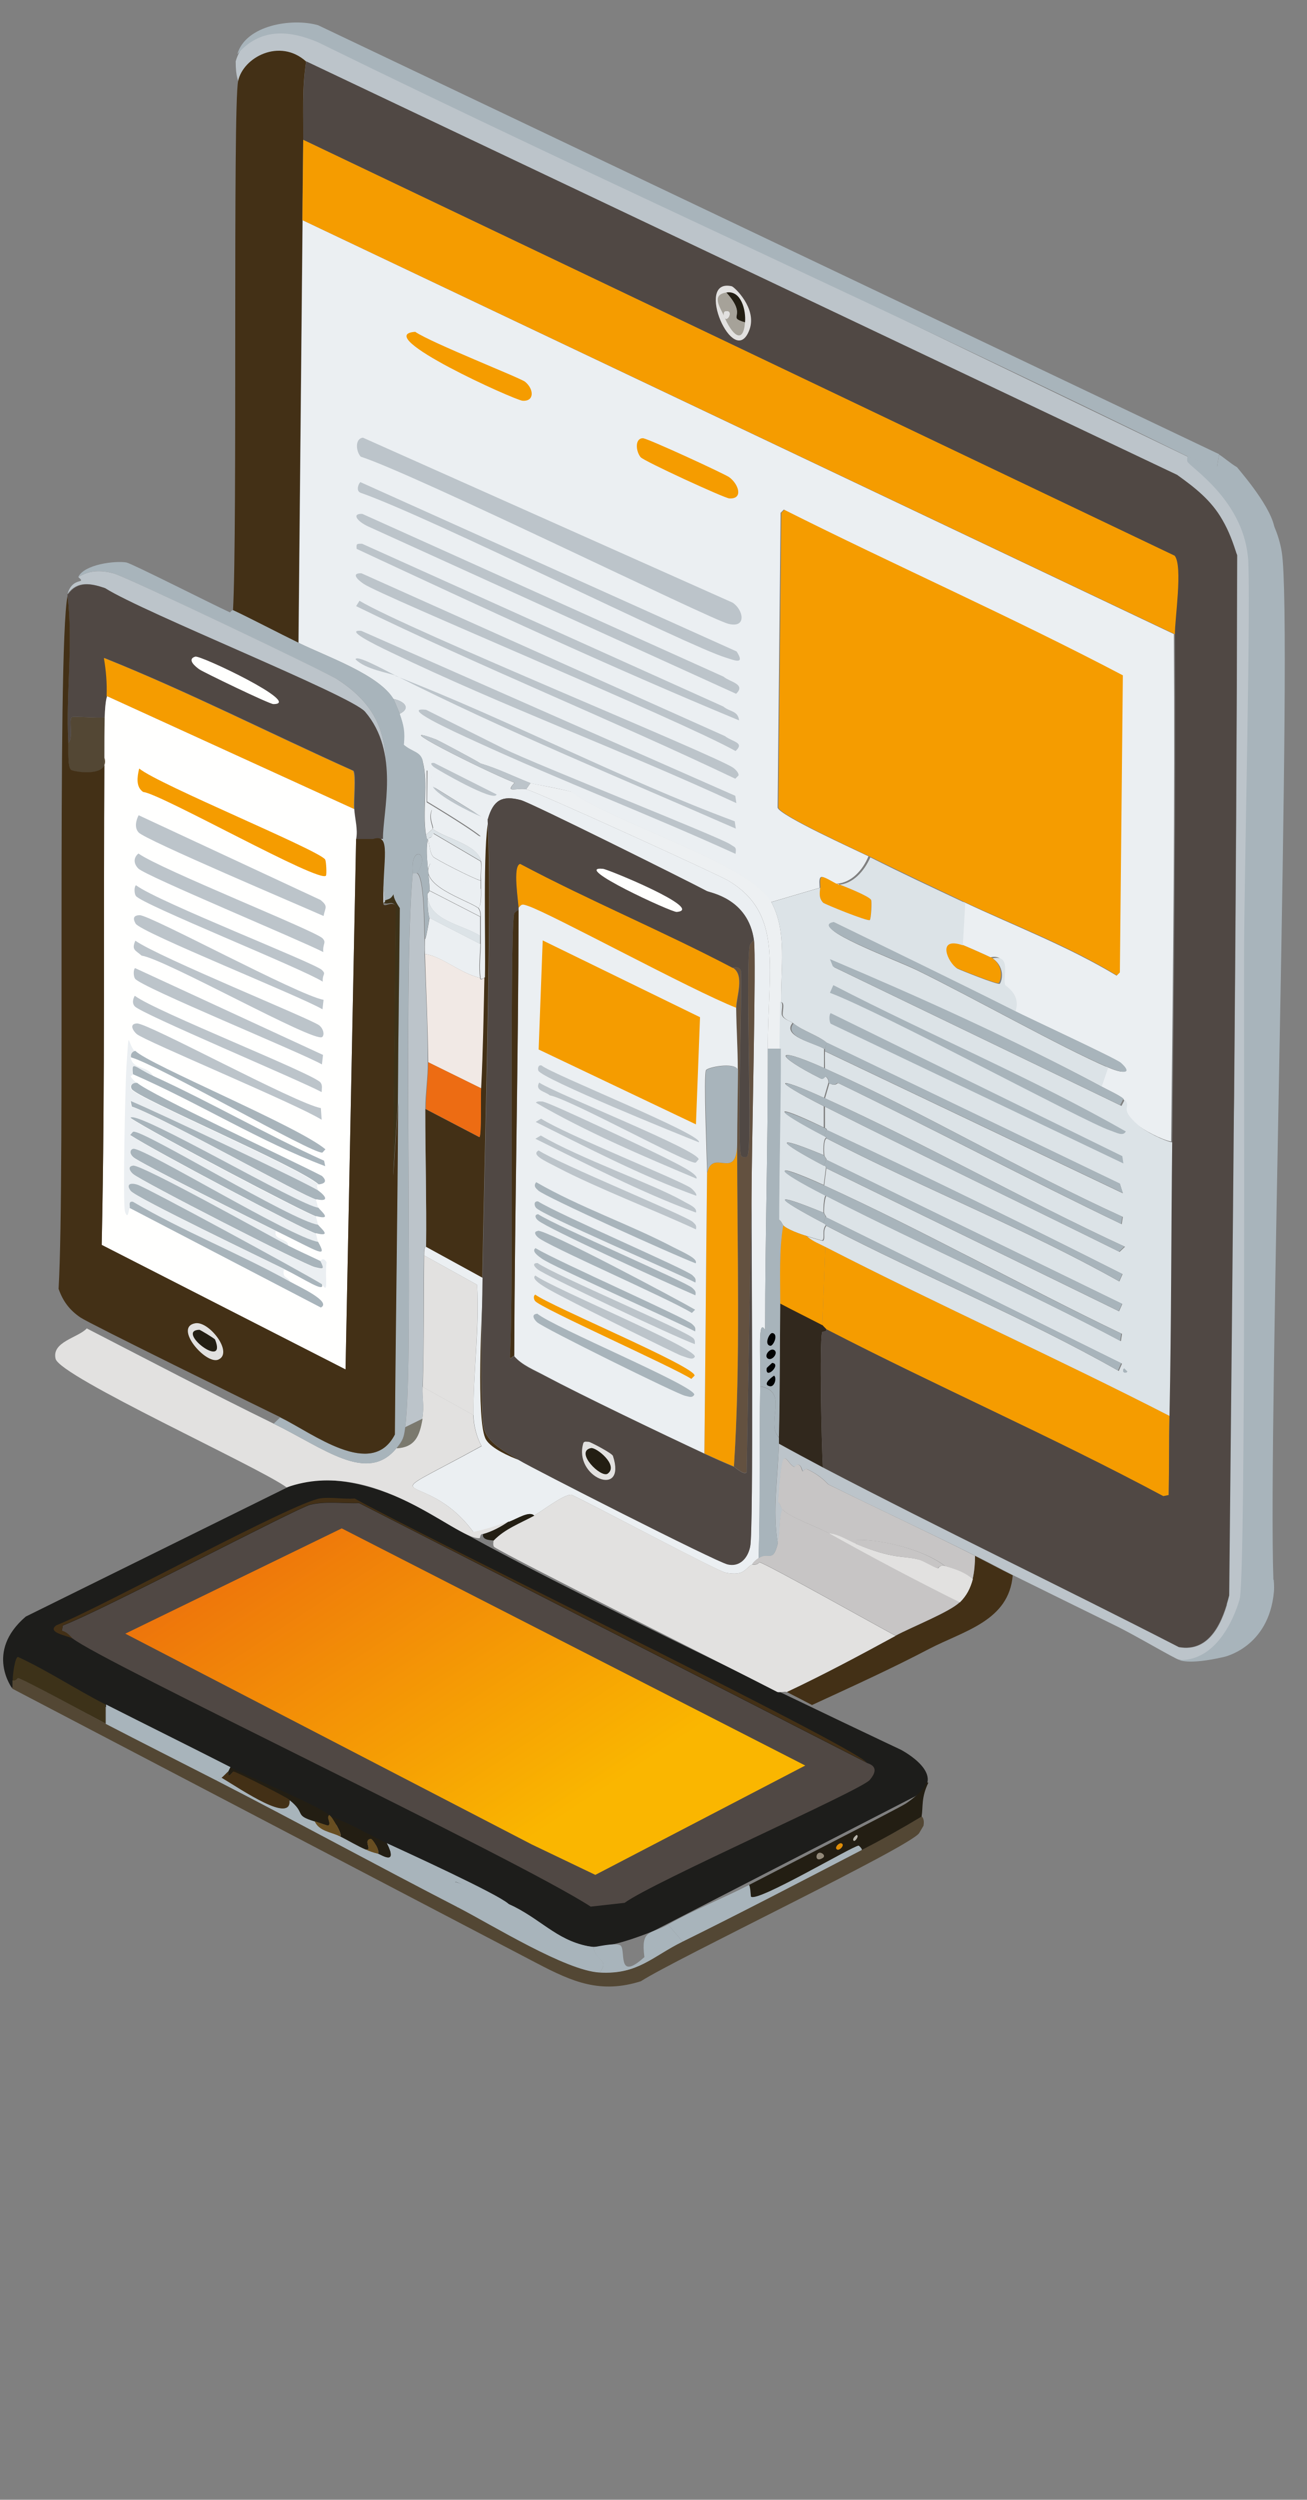 <?xml version="1.0" encoding="UTF-8"?>
<svg id="a" data-name="Ebene_1" xmlns="http://www.w3.org/2000/svg" xmlns:xlink="http://www.w3.org/1999/xlink" viewBox="0 0 48.19 92.13"><rect x="0" y="0" width="48.19" height="92.13" fill="#808080" stroke="none"/>
  <defs>
    <linearGradient id="b" data-name="Unbenannter Verlauf 202" x1="656.56" y1="763.41" x2="493.49" y2="1005.33" gradientTransform="translate(48.58 15.22) rotate(-179.44) scale(.05 -.05)" gradientUnits="userSpaceOnUse">
      <stop offset="0" stop-color="#ee750b"/>
      <stop offset="1" stop-color="#fab600"/>
    </linearGradient>
  </defs>
  <path d="M.46,62.24s-1.04-1.35.49-2.66l9.64-4.76s1.87-1.07,5.5,1.09c.03.02.07.04.1.06,3.69,2.24,17.03,8.52,17.03,8.52,0,0,1.81.94.53,1.71l-9.64,4.96s-1.42.61-2.21.59-2.14-.73-2.14-.73L.63,61.24l-.18,1Z" fill="#1d1d1b"/>
  <path d="M43.52,17.77c.34.17,2.15,2.97,2.52,3.06v-2.04l-1.26-1.48L11.16,1.1c-.97-.28-2.16.08-2.47,1.16,0,2.28,1.49-.34,2.58.14,10.62,5.21,21.64,10.15,32.25,15.37Z" fill="#bcc4ca"/>
  <path d="M35.95,57.34c0,.27-.02.6-.09.86-.09.34-.22.61-.48.86-.36.35-1.78.91-2.36,1.23-1.32.72-2.65,1.43-4.01,2.07.31.16.63.32.93.48,1.45-.67,2.91-1.33,4.32-2.07,1.29-.67,2.94-1.03,3.08-2.71-.47-.23-.93-.48-1.4-.72Z" fill="#433016"/>
  <path d="M15.59,51.12l1.87,1.04c-.02-1.58.22-3.22.13-4.81l-1.95-1.08c-.02,1.61,0,3.24-.05,4.85Z" fill="#e2e1e0"/>
  <path d="M8.59,22.5c.6.27,1.69.85,2.41,1.2.05-5.19.1-10.38.15-15.57,0-.99.02-1.98.03-2.97.01-.96-.05-1.94.11-2.89-.97-.88-2.33-.16-2.51.72-.2.96-.02,16.54-.19,19.52Z" fill="#433016"/>
  <path d="M43.78,16.81c0,.07-.02.15,0,.2.08.2,2.02,1.38,2.23,3.5.13,1.22-1.02,35.81-1.03,38.65l1.17-.11c-.26,3.96.96-2.15.65-.24-.15.94-.93,1.29-.56,1.36.41-.56.58-1.23.71-1.98-.2-5.72.73-35.24.31-37.84-.21-1.33-1.18-2.59-2.39-3.15-.37-.09-.75-.24-1.09-.4Z" fill="#a8b4bb"/>
  <path d="M45.08,19.17c.23.41.4.85.54,1.3-.02,12.78-.17,25.56-.29,38.34-.22.91-.69,2.11-1.86,1.9-4.35-2.24-8.78-4.35-13.12-6.62-.55-.29-1.09-.58-1.63-.88-.03,1.22-.25,2.46-.04,3.68.11-.43.02-.84.17-1.25-.06-.08-.07-.21-.15-.28.16-2.42.25-1.43.6-1.29,0,0,.07-.11.16-.08.11.05.11.21.15.24,0,0,.07-.12.16-.08.56.27.73.53.78.56,1.79.89,3.62,1.73,5.41,2.63.47.23.94.49,1.4.72,1.24.61,2.49,1.23,3.74,1.84.69.33,2.24,1.25,2.37,1.27,1.22.22,2.12-1.25,2.25-2.29.21-1.62.14-19.9.15-23.67,0-2.85.27-13.49.14-14.71-.52.18-.3-1.12-.93-1.34Z" fill="#bcc4ca"/>
  <path d="M43.78,16.81c.34.17.72.31,1.09.4l.08-.47L11.73.93c-.97-.28-2.68,0-2.98,1.07.82-.96,1.88-.91,2.98-.44,10.62,5.21,21.44,10.03,32.05,15.26Z" fill="#a8b4bb"/>
  <path d="M44.95,16.75l-.08.47c1.22.56,1.83,2.98,2.04,4.31.35.41-.09-1.21.09-1.82.11-.73-1.12-2.16-1.39-2.49-.26-.15-.53-.4-.67-.47Z" fill="#a8b4bb"/>
  <path d="M11.16,8.12l32.17,15.26c0-.55.3-2.51-.01-2.9L11.18,5.15c-.01.99-.02,1.98-.03,2.97Z" fill="#f59c00"/>
  <path d="M30.32,48.84s.15.15.15.16c4.1,2.11,8.35,3.97,12.42,6.15l.2-.04c.02-.98,0-1.96.03-2.93-4.19-2.15-8.5-4.07-12.69-6.23l-.11,2.89Z" fill="#f59c00"/>
  <path d="M28.71,52.97c0,.08,0,.16,0,.23.54.3,1.09.59,1.63.88-.05-.9-.13-4.52-.03-4.97.01-.06.17,0,.16-.12,0,0-.15-.15-.15-.16-.52-.27-1.04-.53-1.56-.8-.02,1.64,0,3.29-.05,4.93Z" fill="#31281d"/>
  <path d="M15.67,34.61c0,.18-.01.37,0,.55.63.09,1.29.71,2.03.88-.06-.42,0-.83.01-1.25l-1.87-.96s-.11.68-.16.78Z" fill="#ebeff2"/>
  <path d="M15.84,32.82c0,.07-.08.08-.08.16.03.96,1.25,1.08,1.94,1.51,0-.23,0-.47,0-.7l-1.87-.96Z" fill="#ebeff2"/>
  <path d="M15.84,32.82l1.87.96c0-.25-.07-.27-.08-.31-.46-.32-2.22-.83-1.78-1.62.09-.16,1.34.83,1.87.92,0-.1,0-.21,0-.31-.27-.07-1.69-.8-1.75-.88-.13-.16-.12-.42-.19-.63-.13.43.07,1.42.06,1.88Z" fill="#ebeff2"/>
  <path d="M15.83,33.83l1.87.96c0-.1,0-.21,0-.31-.69-.42-1.91-.55-1.94-1.51,0,.71.07.82.07.86Z" fill="#dce3e7"/>
  <path d="M15.71,30.78c.05.27.06.12.08.16.03-.12.14-.02.2-.23l1.75,1.03c-.12-.61-1.3-.83-1.79-1.19,0,.02-.22.18-.24.23Z" fill="#dce3e7"/>
  <path d="M32.05,31.56c1.16.57,2.34,1.13,3.5,1.68,1.89.88,3.86,1.63,5.65,2.72l.12-.12.11-10.95c-4.11-2.16-8.36-4.03-12.5-6.11l-.12.12-.11,10.87c.1.3,2.86,1.55,3.35,1.79Z" fill="#f59c00"/>
  <path d="M17.85,36.04c-.03,1.36-.05,2.71-.12,4.07-.01.25.03,1.74-.06,1.8l-1.99-1.04c0,1.69.05,3.41.03,5.09l2.1,1.15c-.05,1.08-.28,5.33.1,5.95.2.33.86.62,1.24.76-.47-.29-1.21-.63-1.32-1.23-.32-1.75.42-18.67.14-22.34-.21.95-.11,4.47-.13,5.79Z" fill="#433016"/>
  <path d="M15.95,30.55c.49.36,1.66.58,1.79,1.19.03.15-.02.47,0,.7,0,.1,0,.21,0,.31.02.71-.09.67-.09.7,0,.05.08.07.08.31,0,.23,0,.47,0,.7,0,.1,0,.21,0,.31,0,.42-.07.83-.01,1.25,0,0-.03.13.16,0,.03-1.32-.08-4.84.13-5.79,0-.02,0-.05,0-.08-.27.03-.22-.08-.23-.08-.38-.15-1.64-.79-1.79-1.11-.08-.17-.08-.4-.07-.59h-.16s-.01,1.17-.01,1.17c2.14,1.28,2.99,1.98.19.28-.14.32.04.6.03.7Z" fill="#ebeff2"/>
  <path d="M30.24,32.72c-.02.21-.05.38.11.55.06.07,1.64.7,1.72.64.05-.04.07-.67.05-.74-.05-.14-1.04-.53-1.25-.6-.11-.04-.5-.31-.58-.24-.08.06-.03.29-.04.39Z" fill="#f59c00"/>
  <path d="M36.55,35.29s-.97-.44-1.09-.48c-.98-.34-.57.64-.2.86.07.04,1.49.61,1.56.56.05-.03.26-.57-.26-.94Z" fill="#f59c00"/>
  <g>
    <path d="M11,23.69c1.04.51,2.96,1.17,3.5,2.07.4.08.66.34.23.55.15.43.19.66.15,1.14.32.28.6.25.7.59.23.83-.02,1.85.13,2.74.02-.05.23-.21.24-.23.01-.11-.17-.39-.03-.7,2.8,1.7,1.94,1-.19-.28v-1.17s.17,0,.17,0c0,.19,0,.42.07.59l1.79,1.11s-.03.11.23.08c.2-.69.52-.88,1.22-.69.37.1,6.08,2.94,6.85,3.35.12.06,1.53.27,1.74,1.82.09.66-.09,7.7-.09,9.54,0,1.73.08,12.17-.05,12.79-.09.44-.4.75-.83.66-.42-.09-7.31-3.6-7.67-3.83-.38-.14-1.04-.43-1.24-.76-.38-.61-.15-4.86-.1-5.95l-2.1-1.15s-.08-.09-.08.31l1.95,1.08c.1,1.59-.15,3.23-.13,4.81,0,.35.12.82.3,1.14-4.38,2.4-2.14.66-.3,3.17.43-.08.88-.24,1.29-.38.3-.1.76-.42.94-.23.3-.17,1.09-.79,1.38-.77.9.42,5.37,2.81,5.68,2.87.7.15.73-.18.98-.3.01,0,.03-.09.24-.23.07-2.1.02-4.23.06-6.34.02-1.17-.1-2.56.18-2.07,0-3.45.11-6.91.1-10.37-.01-2.91.61-4.97-1.47-6.2-.35-.21-7.04-3.27-7.44-3.36-.32-.07-.82.17-.43-.24-1.31-.53-4.81-2.31-2.88-1.59.09.04,1.36.71,1.63.88.63.19,1.22.48,1.83.72.09.04,1.07.19,1.52.33,1.53,1.14,6.59,2.64,7.35,4.06l1.8-.53c0-.1-.04-.33.04-.39.08-.07.48.2.58.24.55-.03.97-.5,1.18-1.01-.49-.24-3.25-1.49-3.35-1.79l.11-10.87.12-.12c4.14,2.08,8.39,3.95,12.5,6.11l-.11,10.95-.12.12c-1.79-1.08-3.76-1.83-5.65-2.72l-.09,1.56c.12.04,1.04.45,1.09.48.71-.14.36.7.46.98.02.05.6.36.38.98.55.28,3.77,1.77,3.93,1.92.42.39.17.45-.51.15l-.24.7c.24.13.76.37.86.48.28.31-.26.29.5.94.25.22.94.58,1.28.64.07-6.23.14-12.47.1-18.7L11.16,8.12c-.05,5.19-.1,10.38-.15,15.57Z" fill="#ebeff2"/>
    <g>
      <g>
        <path d="M14.51,25.76s.2.47.23.55c.43-.21.17-.47-.23-.55Z" fill="#bcc4ca"/>
        <path d="M19.56,28.86l-.16.23c.4.09,7.09,3.15,7.44,3.36,2.08,1.22,1.46,3.28,1.47,6.2h.47c0-.57.02-1.14.02-1.72-.02-1.23.23-2.59-.36-3.68-.77-1.43-5.82-2.92-7.35-4.06-.45-.13-1.43-.29-1.52-.33Z" fill="#edf0f2"/>
      </g>
      <g>
        <path d="M13.39,16.13c-.32.03-.26.52-.09.7,2.05.67,12.83,5.97,13.55,6.16.7.18.56-.52.16-.78l-13.63-6.08Z" fill="#bcc4ca"/>
        <path d="M13.29,17.77c-.05.02-.19.31,0,.39,2.58.9,12.08,5.66,13.48,6.08.32.1.71.27.39-.23l-13.87-6.24Z" fill="#bcc4ca"/>
        <path d="M13.36,18.94c-.4-.02-.21.27.23.47l13.55,6.16c.38-.36-.25-.44-.46-.63l-13.32-6Z" fill="#bcc4ca"/>
        <path d="M13.35,20.04c-.19,0-.22-.01-.2.19,4.66,2.17,9.34,4.35,14.1,6.32-.04-.36-.34-.31-.58-.51l-13.32-6Z" fill="#bcc4ca"/>
        <path d="M13.34,21.13c-.39-.02-.2.21.07.39.64.44,11.68,5.02,13.71,6.16.35-.32-.11-.33-.39-.55l-13.4-6Z" fill="#bcc4ca"/>
        <path d="M13.25,22.15l-.12.19c4.59,2.24,9.36,4.16,13.98,6.36l.12-.12c.02-.09-.12-.23-.19-.28-.61-.44-11.98-5.08-13.79-6.16Z" fill="#bcc4ca"/>
        <path d="M13.32,23.25c-.62-.05.44.48,1.09.79,4.16,2,8.55,3.62,12.74,5.56l-.04-.27-13.79-6.08Z" fill="#bcc4ca"/>
        <path d="M15.3,12.23c-1.64.12,3.7,2.53,3.97,2.54.44.03.42-.43.09-.7-.17-.14-3.45-1.43-4.05-1.84Z" fill="#f59c00"/>
        <path d="M23.71,16.15c-.31,0-.27.48-.09.7.11.14,3.09,1.51,3.27,1.52.53.03.34-.53,0-.78-.14-.11-3.02-1.44-3.19-1.44Z" fill="#f59c00"/>
        <path d="M15.71,26.16c-.96-.11.86.73,1.87,1.19,3.14,1.44,6.4,2.69,9.54,4.12.04-.27-.02-.23-.19-.35-.37-.26-7.16-2.94-8.34-3.52l-2.88-1.44Z" fill="#bcc4ca"/>
        <path d="M14.59,24.9c4.09,2.06,8.34,3.8,12.54,5.64l-.04-.27c-4.25-1.58-8.28-3.72-12.51-5.36Z" fill="#bcc4ca"/>
        <path d="M19.4,29.09l.16-.23c-.61-.24-1.2-.54-1.83-.72-.27-.17-1.54-.84-1.63-.88-1.93-.72,1.57,1.07,2.88,1.59-.39.41.11.17.43.24Z" fill="#bcc4ca"/>
        <path d="M16.01,28.12c-.16-.02-.13.06,0,.16.11.08,2.22,1.31,2.3,1l-2.3-1.16Z" fill="#bcc4ca"/>
        <path d="M17.75,30.1l-1.79-1.11c.15.33,1.4.96,1.79,1.11Z" fill="#bcc4ca"/>
        <path d="M14.59,24.9c-.55-.28-1.45-.77-1.48-.6.36.37,1.23.5,1.48.6Z" fill="#bcc4ca"/>
      </g>
    </g>
  </g>
  <path d="M28.78,38.65c0,2.1-.06,4.2-.06,6.3.08.05.11.13.15.2.12.15.65.34.86.4.09.02.56.18.59.16.1-.08-.03-.35.12-.55,0,0,.03-.02-.08-.08-1.82-.96-1.96-1.19,0-.39-.01-.03,0-.55.08-.63-1.98-1.01-2.01-1.27-.07-.39l.08-.63c0-.09-.06-.07-.08-.08-1.69-.89-1.93-1.19,0-.39-.02-.07-.03-.59.08-.63,0,0,.03-.02-.08-.08-1.96-1.03-1.9-1.23,0-.31v-.78c-1.93-.98-1.86-1.16.01-.31l.16-.55s.03-.16-.12-.24c0,0-.08.12-.16.08-1.66-.83-1.83-1.26.12-.39,0-.21,0-.42,0-.63,0-.03,0-.05,0-.08-.38-.22-1.56-.46-1.16-.95-.11-.09-.32-.12-.39-.28-.05-.11.09-.48-.07-.51,0,.57-.02,1.15-.02,1.72Z" fill="#dce3e7"/>
  <path d="M28.76,48.04c.51.27,1.04.53,1.56.8l.11-2.89c-.23-.12-.5-.22-.7-.4-.21-.06-.74-.25-.86-.4-.15.95-.1,1.94-.11,2.89Z" fill="#f59c00"/>
  <path d="M30.42,38.67c.01-.12.03-.14.08-.23-.36-.29-.9-.44-1.24-.72-.39.49.78.73,1.16.95Z" fill="#a8b4bb"/>
  <path d="M30.39,41.88l.08-.23s.03-.03-.08-.08c-1.91-.91-1.97-.72,0,.31Z" fill="#a8b4bb"/>
  <path d="M30.36,45.08l.08-.23c0-.06-.05-.09-.08-.16-1.97-.79-1.82-.57,0,.39Z" fill="#a8b4bb"/>
  <path d="M30.38,42.97l.08-.23c0-.06-.05-.08-.08-.16-1.93-.8-1.69-.5,0,.39Z" fill="#a8b4bb"/>
  <g>
    <path d="M30.87,32.57c.2.07,1.19.46,1.25.6.03.07,0,.7-.05.74-.07.06-1.65-.58-1.72-.64-.16-.17-.13-.34-.11-.55l-1.8.53c.59,1.09.34,2.45.36,3.68.17.03.02.4.07.51.07.15.28.19.39.28.35.28.89.43,1.24.72l10.79,5.19.11.35-10.98-5.23c-.01.21,0,.42,0,.63,3.72,1.66,7.26,3.78,10.98,5.47l-.04.27c-3.5-1.68-6.94-3.5-10.43-5.19-.09-.04-.07.13-.35,0l-.16.55c3.73,1.69,7.33,3.75,11.06,5.47l-.2.19c-3.62-1.79-7.26-3.54-10.86-5.35v.78c.1.05.06.08.07.08,3.66,1.71,7.29,3.49,10.9,5.31l-.12.27c-3.49-1.96-7.24-3.43-10.79-5.27-.12.03-.1.56-.08.63.02.07.07.09.08.16l10.9,5.31-.12.27-10.79-5.27-.08.63c3.71,1.69,7.3,3.71,10.98,5.47l-.04.27c-3.56-1.89-7.27-3.51-10.86-5.35-.07.08-.1.6-.08.63.02.06.07.1.08.16l10.9,5.39-.12.27c-3.49-1.98-7.23-3.5-10.78-5.35-.15.19-.02.47-.12.55-.02.02-.5-.14-.59-.16.2.18.47.28.7.4,4.19,2.15,8.5,4.08,12.69,6.23.06-3.36.06-6.73.1-10.09-.35-.06-1.04-.42-1.28-.64-.76-.66-.22-.64-.5-.94l-.12.23-10.59-5.11-.11-.27c3.28,1.4,6.77,2.96,9.97,4.67l.24-.7c-1.78-.77-5.02-2.6-7.05-3.59-.8-.39-4.01-1.57-3.03-1.75,2.22,1.09,4.45,2.16,6.66,3.27.22-.63-.36-.93-.38-.98-.1-.29.25-1.13-.46-.98.52.37.31.91.26.94-.07.05-1.49-.52-1.56-.56-.36-.22-.78-1.2.2-.86l.09-1.56c-1.17-.55-2.35-1.1-3.5-1.68-.22.5-.64.98-1.18,1.01Z" fill="#dce3e7"/>
    <g>
      <path d="M40.82,39.32c.68.29.93.23.51-.15-.16-.15-3.38-1.64-3.93-1.92-2.21-1.11-4.44-2.19-6.66-3.27-.98.18,2.23,1.36,3.03,1.75,2.03.99,5.27,2.82,7.05,3.59Z" fill="#a8b4bb"/>
      <path d="M41.43,40.5c-.1-.11-.62-.35-.86-.48-3.2-1.71-6.68-3.28-9.97-4.67l.11.27,10.59,5.11.12-.23Z" fill="#a8b4bb"/>
      <path d="M30.4,40.78c3.61,1.81,7.24,3.56,10.86,5.35l.2-.19c-3.72-1.72-7.33-3.77-11.06-5.47-1.87-.85-1.94-.66,0,.31Z" fill="#a8b4bb"/>
      <path d="M30.56,39.92c.28.14.26-.04.35,0,3.5,1.69,6.94,3.5,10.43,5.19l.04-.27c-3.71-1.69-7.26-3.8-10.98-5.47-1.95-.87-1.78-.44-.12.39.08.04.15-.08.16-.08.15.07.1.23.12.24Z" fill="#a8b4bb"/>
      <path d="M30.44,44.07c3.59,1.84,7.3,3.45,10.86,5.35l.04-.27c-3.68-1.75-7.27-3.78-10.98-5.47-1.94-.88-1.91-.62.07.39Z" fill="#a8b4bb"/>
      <path d="M30.44,44.85l-.08.23c.11.06.07.08.08.08,3.55,1.85,7.29,3.37,10.78,5.35l.12-.27-10.9-5.39Z" fill="#a8b4bb"/>
      <path d="M30.47,41.64l-.08.23c.11.06.07.08.08.08,3.55,1.84,7.3,3.31,10.79,5.27l.12-.27c-3.61-1.82-7.24-3.6-10.9-5.31Z" fill="#a8b4bb"/>
      <path d="M30.46,42.74l-.08.23s.09-.02.08.08l10.79,5.27.12-.27-10.9-5.31Z" fill="#a8b4bb"/>
      <path d="M30.63,37.34c-.07.05-.06.32,0,.39l10.79,5.15-.04-.27-10.75-5.27Z" fill="#a8b4bb"/>
      <path d="M30.72,36.32l-.12.27c2,.76,9.4,4.76,10.32,5.07.26.09.49.23.59.04-3.46-1.97-7.22-3.55-10.78-5.39Z" fill="#a8b4bb"/>
      <path d="M30.5,38.43c-.05.1-.07.12-.08.23,0,.03,0,.05,0,.08l10.98,5.23-.11-.35-10.79-5.19Z" fill="#a8b4bb"/>
      <polygon points="41.45 50.43 41.41 50.47 41.41 50.55 41.45 50.59 41.53 50.59 41.57 50.55 41.53 50.51 41.49 50.47 41.45 50.43" fill="#a8b4bb"/>
    </g>
  </g>
  <path d="M15.67,35.16c.04,1.32.11,2.67.12,3.99l1.95.96c.07-1.36.09-2.7.12-4.07-.19.13-.15,0-.16,0-.74-.17-1.39-.79-2.03-.88Z" fill="#f1e9e5"/>
  <path d="M15.69,40.87l1.99,1.04c.08-.06.04-1.54.06-1.8l-1.95-.96c0,.54-.09,1.15-.09,1.72Z" fill="#ed6c13"/>
  <path d="M15.78,30.94c.07.2.06.47.19.63.06.08,1.48.81,1.75.88-.01-.24.04-.55,0-.7l-1.75-1.03c-.05.21-.16.12-.2.23Z" fill="#ebeff2"/>
  <path d="M17.64,33.46s.11,0,.09-.7c-.53-.09-1.78-1.08-1.87-.92-.44.79,1.32,1.3,1.78,1.62Z" fill="#ebeff2"/>
  <g>
    <path d="M11.29,2.26c-.15.95-.1,1.94-.11,2.89l32.13,15.33c.31.38,0,2.35.01,2.9.03,6.23-.03,12.47-.1,18.7-.04,3.36-.03,6.73-.1,10.09-.02.98-.01,1.96-.03,2.93l-.2.04c-4.07-2.18-8.32-4.03-12.42-6.15.01.11-.14.05-.16.12-.1.45-.02,4.07.03,4.97,4.34,2.27,8.76,4.38,13.12,6.62,1.17.21,1.63-.99,1.86-1.9.13-12.78.27-25.56.29-38.34-.14-.45-.3-.89-.54-1.3-.41-.72-1-1.18-1.67-1.66L11.29,2.26Z" fill="#504844"/>
    <g>
      <path d="M26.98,10.55c-1.41-.32.08,3.13.65,1.61.3-.79-.56-1.59-.65-1.61Z" fill="#e2e1e0"/>
      <path d="M26.69,11.64s-.01-.14.04-.16c.37-.1.05.51-.04.16.28.68.71,1.1.78.24-.72-.21.13-.18-.69-1.1-.58.09-.21.57-.09.86Z" fill="#a6a299"/>
      <path d="M26.78,10.78c.83.92-.03.89.69,1.1.04-.44-.14-1.19-.69-1.1Z" fill="#231e13"/>
      <path d="M26.69,11.64c.09.36.41-.25.04-.16-.05.01-.05.11-.04.16Z" fill="#e2e1e0"/>
    </g>
  </g>
  <g>
    <path d="M19.69,55.86c-.52.29-1.07.49-1.5.92.02.02-.04.18.04.24.48.33,8.82,4.51,10.43,5.34.06.03.29-.03.35,0,1.36-.64,2.69-1.35,4.01-2.07-.68-.36-4.74-2.64-5.02-2.71-.01,0-.06.12-.27.08-.25.12-.28.45-.98.3-.31-.07-4.78-2.45-5.68-2.87-.29-.02-1.08.6-1.38.77Z" fill="#e2e1e0"/>
    <path d="M17.8,56.54c.31-.08.68-.27.94-.46-.41.14-.86.3-1.29.38-1.84-2.5-4.07-.77.3-3.17-.18-.32-.3-.79-.3-1.14l-1.87-1.04c-.02.45.07.68-.01,1.17-.11.66-.29,1.04-.95,1.09-1.08,1.33-2.68,0-4.53-.9-2.31-1.13-4.6-2.33-6.89-3.51-.33.35-1.3.49-1.15,1.12.16.66,7.5,3.99,8.52,4.74,3.24-1.15,6.23,1.91,7.1,1.87.06,0,0-.12.12-.16Z" fill="#e2e1e0"/>
    <path d="M18.75,56.08c-.27.19-.63.38-.94.46-.05.25.36.22.39.24.42-.44.98-.64,1.5-.92-.18-.19-.64.12-.94.23Z" fill="#231e13"/>
    <path d="M28.68,56.88c-.19.75-.32.28-.71.54-.21.14-.22.23-.24.23.22.04.26-.08.27-.08.28.07,4.34,2.35,5.02,2.71.58-.31,2-.87,2.36-1.23-1.63-.81-3.24-1.66-4.83-2.55-.36-.2-1.5-.61-1.71-.88-.14.41-.06.82-.17,1.25Z" fill="#c7c5c5"/>
    <path d="M28.85,55.63c.21.27,1.35.67,1.71.88.33.03.7.27,1.01.4,0-.06-.01-.16.04-.16.95,0,2.47.37,3.24.97.38.11.71.22,1.01.48.06-.26.09-.59.09-.86-1.79-.9-3.62-1.75-5.41-2.63-.04-.02-.21-.28-.78-.56-.08-.04-.15.08-.16.08-.05-.02-.04-.19-.15-.24-.09-.04-.15.08-.16.08-.35-.15-.44-1.13-.6,1.29.09.07.09.19.15.28Z" fill="#c7c5c5"/>
    <path d="M30.56,56.51c1.59.89,3.2,1.74,4.83,2.55.25-.25.39-.52.48-.86-.3-.26-.63-.37-1.01-.48-.2-.06-.26.08-.27.08-.14-.03-.51-.27-.7-.32-.63-.16-.93,0-2.3-.57-.31-.13-.68-.37-1.01-.4Z" fill="#e2e1e0"/>
    <g>
      <path d="M.46,61.93c0,.1,0,.21,0,.31l19.34,10.12c1.32.69,2.34,1.13,3.83.66,1.29-.83,9.94-4.96,10.26-5.46l.16-.27c.05-.3-.08-.34-.07-.35-.71.44-1.46.85-2.2,1.23-2.19,1.14-4.39,2.29-6.61,3.38-1.12.55-1.65,1.23-3.06,1.14-1.25-.07-3.92-1.73-5.22-2.4-2.99-1.54-5.96-3.16-8.95-4.7-1.35-.69-2.7-1.38-4.05-2.07-.43-.22-3.05-1.66-3.23-1.67-.01,0-.07.11-.2.08Z" fill="#534734"/>
      <path d="M16.89,70.3c1.29.67,3.97,2.33,5.22,2.4.39-.49-.17-.44-.23-.94-1.25-.17-1.82-.93-2.92-1.49-.26-.13-2.08-.93-2.19-.91-.03,0-.36.4-.36.43,0,.07.5.25.46.51Z" fill="#a8b4bb"/>
      <path d="M7.94,65.6c3,1.54,5.96,3.16,8.95,4.7.04-.27-.46-.44-.46-.51,0-.03.33-.42.36-.43.11-.02,1.65.83,1.91.96,0-.1.12-.09.04-.16-.4-.36-3.74-1.89-4.48-2.23.44.87-.23.41-.32.39-.2-.05-.28-.09-.47-.16-.26-.11-.66-.34-.93-.48-.33-.16-.76-.18-.93-.56-.8-.24-.29-.28-.93-.79.11.91-1.73-.35-2.5-.81-.06.05-.15.09-.24.08Z" fill="#a8b4bb"/>
      <path d="M3.89,63.53c1.35.7,2.7,1.38,4.05,2.07.08.02.18-.03.24-.08.03-.02.17-.17.24-.23,0,0,.07-.12.08-.16-1.53-.78-3.07-1.54-4.59-2.31v.7Z" fill="#a8b4bb"/>
      <path d="M27.62,69.47c-.99.51-2.02.91-2.99,1.46l.54.63c2.21-1.09,4.41-2.24,6.61-3.38,0-.05-.1-.16-.12-.16-.22,0-3.75,2.11-3.97,1.88-.02-.02-.02-.33-.07-.43Z" fill="#a8b4bb"/>
      <path d="M.46,61.93c.13.04.19-.08.2-.08.18.02,2.8,1.45,3.23,1.67v-.7c-1.08-.55-2.12-1.24-3.22-1.75-.12-.03-.21.71-.2.86Z" fill="#3d3219"/>
      <path d="M21.88,71.76c.05.51.62.45.23.94,1.41.08,1.94-.59,3.06-1.14l-.54-.63c-.65.37-1.01.16-.87,1.2-1.06.96-.65-.33-.9-.44-.22-.1-.93.08-.98.07Z" fill="#a8b4bb"/>
      <path d="M8.49,65.14s-.07.15-.08.16c-.02.32.16,0,.2,0,.11.01,1.91.92,2.06,1.04.64.51.14.55.93.79.08.02.48.17.51.16.13-.08-.09-.28.04-.39-.42-.36-2.95-1.4-3.66-1.76Z" fill="#231e13"/>
      <path d="M12.23,66.97s.44.68.31.71c.28.14.67.37.93.48.3.07-.11-.35.2-.39.07,0,.34.42.27.55.09.02.76.48.32-.39-.68-.31-1.32-.72-2.02-.96Z" fill="#231e13"/>
      <path d="M11.6,67.12c.17.38.6.39.93.56.14-.03-.28-.68-.31-.71-.03-.03-.04-.05-.08-.08-.13.11.09.31-.04.39-.02.01-.43-.14-.51-.16Z" fill="#684e21"/>
      <g>
        <path d="M2.67,60.38c.97.81,16.4,8.13,19.11,9.89l1.25-.14c1.05-.77,8.71-4.14,9.04-4.53.44-.52-.08-.6-.11-.63l-18.72-9.57c-.59.02-1.21-.08-1.8.06-.49.12-7.71,3.92-9.12,4.45l-.04.2c.22.06.3.21.39.28Z" fill="#504844"/>
        <path d="M2.67,60.38c-.08-.07-.17-.22-.39-.28l.04-.2c1.41-.53,8.63-4.33,9.12-4.45.59-.14,1.21-.04,1.8-.06l18.72,9.57c-.75-.75-16.56-8.42-18.88-9.73-.39.03-.88-.06-1.25-.01-.96.11-8.16,4.06-9.75,4.68-.36.26.34.37.58.48Z" fill="#433016"/>
        <polygon points="12.6 56.33 4.62 60.21 19.61 67.98 21.95 69.1 29.69 65.07 12.6 56.33" fill="url(#b)"/>
      </g>
      <g>
        <path d="M27.62,69.47c.06.1.06.42.07.43.22.23,3.75-1.87,3.97-1.88.01,0,.13.11.12.16.74-.38,1.49-.8,2.2-1.23.06-.37-.02-.69.25-1.25h-.08c-.03.24-.55.64-.75.77-.27.18-4.92,2.55-5.78,3Z" fill="#231e13"/>
        <path d="M31.03,67.94c-.08-.04-.23.11-.2.19.07.15.35-.13.2-.19Z" fill="#df8d07"/>
        <path d="M30.33,68.32c-.26-.18-.34.37,0,.16.07-.04.07-.11,0-.16Z" fill="#928979"/>
        <path d="M31.58,67.63s-.15.11-.12.19c.04.12.25-.18.12-.19Z" fill="#b8b5ac"/>
      </g>
      <path d="M8.41,65.29c-.06.06-.21.21-.24.23.77.46,2.6,1.72,2.5.81-.15-.12-1.95-1.03-2.06-1.04-.04,0-.21.32-.2,0Z" fill="#433016"/>
      <path d="M13.47,68.16c.18.08.27.11.47.16.07-.13-.2-.56-.27-.55-.31.04.1.46-.2.39Z" fill="#684e21"/>
    </g>
    <g>
      <path d="M14.51,32.96c0,.16.14.37.23.51-.01,2.39-.06,4.77-.07,7.16-.02,4.08-.09,8.16-.12,12.24-.85,1.66-3.03-.05-4.22-.63l-.24.23c1.85.9,3.45,2.24,4.53.9.24-.3.27-.39.32-.78.34-2.46-.12-16.28.28-20.42-.11-1.09.69-.75.16,0,.28.13.27,1.98.29,2.43.06-.11.16-.74.16-.78,0-.04-.08-.15-.07-.86,0-.07.08-.08.08-.16,0-.46-.19-1.45-.06-1.88-.01-.04-.03.11-.08-.16-.15-.89.1-1.91-.13-2.74-1.44-.04-.87,1.94-.89,3,0,.1-.19.22-.18,1.92Z" fill="#a8b4bb"/>
      <path d="M2.89,21.27c.41-.26.83-.26,1.29-.14.44.11,7.87,3.67,8.26,3.91,2.94,1.9,1.26,4.28,1.76,8.15.14-.07.2-.03.32-.23-.02-1.69.17-1.82.18-1.92.02-1.06-.55-3.05.89-3-.09-.35-.38-.32-.7-.59.05-.48,0-.7-.15-1.14-.03-.08-.21-.52-.23-.55-.54-.9-2.46-1.56-3.5-2.07-.72-.35-1.81-.92-2.41-1.2-.05-.02-.11.08-.12.08-.58-.26-3.61-1.8-3.82-1.84-.42-.07-1.55.07-1.77.53Z" fill="#a8b4bb"/>
      <path d="M2.89,21.27c.32.28-.21-.04-.4.62.36-.5.87-.39,1.37-.22,1.42.91,9.03,3.96,9.58,4.55.58.62.29,3.67.31,4.7,0,.72-.27,2.08.37,2.35.1,0,.07-.07.08-.08-.5-3.87,1.18-6.25-1.76-8.15-.38-.25-7.81-3.8-8.26-3.91-.46-.12-.88-.12-1.29.14Z" fill="#bcc4ca"/>
      <path d="M2.52,27.37c0,.18-.04.94.11,1.02.15.08,1.43.27,1.22-.46,0-.49,0-.99.01-1.49-.25.03-1.15-.05-1.21-.01-.13.09.07.79-.13.94Z" fill="#534734"/>
      <g>
        <path d="M2.49,21.89s0,.05,0,.08c.21,1.78-.07,3.62.03,5.4.2-.15,0-.85.13-.94.06-.04.97.04,1.21.01.02-.64.08-.74.09-.78.02-.48-.02-.94-.1-1.41,3.12,1.25,6.12,2.78,9.19,4.16.1.17,0,1.1.03,1.41.02.35.13.73.07,1.1h.98c-.01-1.01.63-3.19-.66-4.69-.53-.61-8.16-3.65-9.58-4.55-.5-.17-1.01-.28-1.37.22Z" fill="#504844"/>
        <path d="M7.2,24.2c-.33.1.02.38.15.47.12.09,2.58,1.28,2.73,1.28,1.11,0-2.69-1.81-2.88-1.75Z" fill="#fffffe"/>
      </g>
      <path d="M15.22,32.18c-.39,4.14.06,17.96-.28,20.42l.63-.31c.08-.49,0-.73.01-1.17.06-1.61.02-3.24.05-4.85,0-.4.08-.3.08-.31.02-1.68-.03-3.4-.03-5.09,0-.57.1-1.18.09-1.72,0-1.32-.07-2.67-.12-3.99,0-.18.01-.37,0-.55-.02-.45,0-2.3-.29-2.43-.02-.01-.1,0-.16,0Z" fill="#bcc4ca"/>
      <path d="M14.95,52.6c-.05.39-.08.48-.32.78.66-.04.84-.43.95-1.09l-.63.31Z" fill="#7b796e"/>
      <path d="M15.22,32.18c.06,0,.13,0,.16,0,.53-.76-.27-1.09-.16,0Z" fill="#a8b4bb"/>
      <g>
        <path d="M3.94,25.66l9.11,4.16c-.02-.3.07-1.24-.03-1.41-3.07-1.37-6.07-2.91-9.19-4.16.08.47.12.93.1,1.41Z" fill="#f59c00"/>
        <g>
          <path d="M3.86,26.44c-.01.49-.01.99-.01,1.49-.04,5.98.03,11.97-.1,17.96l8.99,4.59.39-19.56c.07-.37-.05-.74-.07-1.1l-9.11-4.16s-.07.14-.09.78Z" fill="#fffffe"/>
          <g>
            <path d="M4.78,44.52c.03-.06-.07-.26.12-.23,1.87,1.1,3.91,1.9,5.8,2.95-.11-.22-.3-.11-.23-.47-.7-.34-5.46-2.62-5.64-2.87-.16-.22-.06-.32.24-.23.37.11,6.01,3.18,6.81,3.67.25.4.09-.27.16-.82-.13-.22-.22-.04-.23-.04.17.35.1.3-.2.23-.37-.08-6.41-3.18-6.7-3.43-.11-.1-.23-.28,0-.31.32-.04,5.02,2.59,5.72,2.95,0-.3-.56-.19-.46-.55-.66-.32-5.04-2.51-5.25-2.71-.17-.16-.1-.3,0-.31.38-.05,5.85,3.28,6.81,3.43-.01-.02-.06-.22-.08-.31-.38-.1-6.02-3.07-6.85-3.63.05-.03.09-.11.12-.12.37-.07,5.85,3.29,6.81,3.43,0-.01-.06-.24-.08-.31-.38-.1-6-3.06-6.85-3.63.18-.34,6.27,3.27,6.93,3.31,0-.01-.06-.24-.08-.31-.46-.1-5.58-2.99-6.81-3.43l-.04-.2c.87.35,6.62,3.08,6.93,3.31-.06-.28-.07-.15,0-.23-.75-.66-6.68-3.18-6.89-3.51-.1-.15.06-.25.2-.23-.37-.34-.15-.25-.15-.31-.05-.51.06-.25.78.09-.21-.45-.76-.26-.85-.71-.02-.11.05-.21.16-.23-.3-.31-.21-1.01-.32.58-.04.62-.14,5.07-.05,5.32.11.33.14-.09.16-.12Z" fill="#ebeff2"/>
            <path d="M5.13,28.33c-.07.3-.13.67.15.86.61.04,6.55,3.4,6.74,3.08.03-.05.01-.51-.03-.59-.19-.33-6.11-2.75-6.85-3.35Z" fill="#f59c00"/>
            <path d="M5.11,30.05s-.22.39,0,.63c.25.28,5.97,2.7,6.82,3.08.06-.32.18-.35-.11-.59l-6.7-3.12Z" fill="#bcc4ca"/>
            <path d="M5.1,31.46c-.19.16-.17.38,0,.55.26.27,5.97,2.64,6.82,3.08-.03-.32.13-.34-.03-.51-.26-.27-5.97-2.54-6.78-3.12Z" fill="#bcc4ca"/>
            <path d="M4.99,34.67c-.15.35.01.35.23.55.86.12,6.38,3.23,6.66,3,.09-.08.05-.3-.11-.43-.29-.23-5.88-2.49-6.78-3.12Z" fill="#bcc4ca"/>
            <path d="M4.98,35.68c-.07.06-.06.31,0,.39.21.31,6.09,2.71,6.89,3.16l.04-.35-6.93-3.2Z" fill="#bcc4ca"/>
            <path d="M4.97,36.7s-.15.23,0,.39c.25.28,6.05,2.71,6.89,3.16,0-.12.04-.24-.04-.35-.21-.31-6.09-2.62-6.85-3.2Z" fill="#bcc4ca"/>
            <path d="M5.01,32.63c-.07.06-.06.31,0,.39.21.31,6.1,2.66,6.89,3.16-.02-.3.14-.26-.03-.43-.27-.26-6.04-2.51-6.85-3.12Z" fill="#bcc4ca"/>
            <path d="M5.16,33.73c-.22,0-.28.1-.16.31.19.33,6.11,2.69,6.89,3.16l.04-.35c-.96-.18-6.4-3.13-6.78-3.12Z" fill="#bcc4ca"/>
            <path d="M5.04,37.72c-.29.02-.13.28,0,.39.28.25,5.92,2.59,6.82,3.16l-.03-.43c-.95-.18-6.4-3.15-6.78-3.12Z" fill="#bcc4ca"/>
            <path d="M11.75,43.65s.43-.02.12-.31c-1.14-.59-6.36-3.02-6.81-3.43-.14-.02-.29.08-.2.23.21.33,6.14,2.85,6.89,3.51Z" fill="#a8b4bb"/>
            <path d="M11.65,45.45c.63.16.15-.2.08-.31-.96-.14-6.44-3.5-6.81-3.43-.03,0-.07.08-.12.12.83.55,6.47,3.53,6.85,3.63Z" fill="#a8b4bb"/>
            <path d="M4.78,44.52l7.05,3.67c.41-.21-.77-.75-1.13-.95-1.89-1.05-3.93-1.85-5.8-2.95-.19-.03-.09.18-.12.23Z" fill="#a8b4bb"/>
            <path d="M10.17,45.36c1.67.82,1.9,1.03,1.56.41-.97-.15-6.43-3.48-6.81-3.43-.1.01-.18.15,0,.31.21.2,4.6,2.39,5.25,2.71Z" fill="#a8b4bb"/>
            <path d="M10.47,46.77c.74.36,1.52.9,1.4.56-.8-.49-6.44-3.55-6.81-3.67-.3-.09-.4.02-.24.23.19.25,4.95,2.53,5.64,2.87Z" fill="#a8b4bb"/>
            <path d="M11.66,44.82c.63.17.15-.2.08-.31-.66-.05-6.75-3.65-6.93-3.31.85.57,6.47,3.52,6.85,3.63Z" fill="#a8b4bb"/>
            <path d="M11.67,44.2c.46.1.36-.1.08-.31-.31-.23-6.06-2.96-6.93-3.31l.04.2c1.23.44,6.35,3.33,6.81,3.43Z" fill="#a8b4bb"/>
            <path d="M11.8,46.47c-.39-.19-.78-.36-1.17-.56-.7-.37-5.4-2.99-5.72-2.95-.23.03-.11.22,0,.31.28.25,6.33,3.35,6.7,3.43.3.07.37.11.2-.23Z" fill="#a8b4bb"/>
            <path d="M4.9,39.59c2.39,1.04,4.7,2.49,7.09,3.39l-.04-.2c-2.12-.96-4.15-2.14-6.27-3.11-.72-.33-.83-.6-.78-.09Z" fill="#a8b4bb"/>
            <path d="M4.83,38.97c.95.25,6.66,3.55,7.05,3.51.02,0,.07-.08.12-.12-.98-.84-6.51-3.12-7.01-3.63-.11.02-.18.12-.16.23Z" fill="#a8b4bb"/>
          </g>
        </g>
      </g>
      <g>
        <path d="M10.34,52.24c1.19.58,3.37,2.29,4.22.63.03-4.08.1-8.16.12-12.24l-.18,2.7.1-9.94c-.16-.22-.47.12-.47-.12-.02-1.61.31-2.56-.37-2.35h-.63s-.39,19.55-.39,19.55l-8.99-4.59c.13-5.98.06-11.97.1-17.96.21.73-1.06.54-1.22.46-.15-.08-.1-.84-.11-1.02-.1-1.78.19-3.62-.03-5.4-.4,2.06-.08,21.32-.33,25.54.16.46.41.79.81,1.06.34.23,6.39,3.2,7.36,3.67Z" fill="#433016"/>
        <path d="M14.2,33.19s.02.09-.08.08c.22.1.31-.1.47.12l-.1,9.94.18-2.7c.01-2.39.05-4.77.07-7.16-.09-.14-.23-.35-.23-.51-.12.2-.17.16-.32.23Z" fill="#3d3219"/>
        <g>
          <path d="M7.2,48.77c-.81.14.39,1.54.85,1.34.57-.25-.34-1.43-.85-1.34Z" fill="#e2e1e0"/>
          <path d="M7.35,49.01c-.9.03,1.04,1.52.58.36-.02-.04-.55-.36-.58-.36Z" fill="#231e13"/>
        </g>
      </g>
    </g>
    <path d="M31.57,56.91c1.37.56,1.67.41,2.3.57.19.05.56.29.7.32.01,0,.08-.13.27-.08-.77-.6-2.28-.98-3.24-.97-.05,0-.04.1-.04.16Z" fill="#c7c5c5"/>
    <g>
      <path d="M28.03,51.09c-.04,2.11,0,4.23-.06,6.34.39-.26.51.21.71-.54-.21-1.21,0-2.46.04-3.68,0-.08,0-.16,0-.23-.52-.53.41-1.69-.69-1.88Z" fill="#a8b4bb"/>
      <path d="M27.01,35.66c.47.26.14,1.08.14,1.49,0,.75.06,1.51.06,2.27,0,.91-.03,1.83-.03,2.74,0,3.96.14,7.94-.12,11.89.04.02.39.34.47.2l.18-10.05c0-1.85.18-8.89.09-9.54-.05,0-.16.18-.16.19-.17,1.12.13,7.41-.08,7.75-.04.06-.2.06-.23,0-.17-.29.03-5.92-.01-6.81-.05-.2-.3-.11-.31-.12Z" fill="#635140"/>
      <path d="M26.07,43.24c-.04,3.44-.06,6.89-.1,10.33.35.16.73.33,1.09.48.25-3.95.11-7.93.12-11.89-.02,1.4-.9.13-1.11,1.08Z" fill="#f59c00"/>
      <path d="M19.12,33.47c.12-.15.12-.15.35-.07.82.27,6.05,3.12,7.67,3.75,0-.4.33-1.23-.14-1.49-2.57-1.35-5.26-2.47-7.83-3.83-.29.06-.05,1.42-.06,1.64Z" fill="#f59c00"/>
      <path d="M26.07,43.24c.21-.96,1.08.32,1.11-1.08,0-.91.02-1.83.03-2.74-.15-.27-1.11-.08-1.17.03-.09.16.05,3.36.04,3.8Z" fill="#a8b4bb"/>
      <g>
        <path d="M28.31,38.65c.01,3.45-.1,6.91-.1,10.37-.28-.49-.15.9-.18,2.07,1.1.19.17,1.36.69,1.88.04-1.64.03-3.29.05-4.93,0-.96-.05-1.95.11-2.89-.05-.06-.08-.15-.15-.2,0-2.1.07-4.2.06-6.3h-.47Z" fill="#a8b4bb"/>
        <path d="M28.48,49.13c-.11-.02-.32.43-.08.47.11.02.32-.43.08-.47Z" fill="#010202"/>
        <path d="M28.54,50.7s-.48.32-.16.39c.18.04.27-.31.16-.39Z" fill="#010202"/>
        <path d="M28.55,49.76c-.15-.1-.4.2-.24.31.15.1.4-.2.24-.31Z" fill="#010202"/>
        <path d="M28.47,50.23s-.2.18-.2.19c-.07.47.57-.15.2-.19Z" fill="#010202"/>
      </g>
      <g>
        <path d="M19.12,33.47s0,.05,0,.08c0,5.47-.14,10.95-.16,16.43.28.33.75.51,1.13.72,1.33.71,4.39,2.18,5.88,2.87.04-3.44.06-6.89.1-10.33,0-.43-.14-3.63-.04-3.8.06-.11,1.02-.3,1.17-.03,0-.76-.05-1.52-.06-2.27-1.62-.63-6.85-3.48-7.67-3.75-.23-.08-.23-.07-.35.07Z" fill="#ebeff2"/>
        <g>
          <polygon points="20.01 34.66 19.86 38.68 25.66 41.44 25.81 37.49 20.01 34.66" fill="#f59c00"/>
          <path d="M19.8,48.42c-.22.02-.12.2,0,.31.22.21,5.15,2.64,5.45,2.71.15.03.27.1.35-.04,0-.33-5.17-2.47-5.8-2.99Z" fill="#a8b4bb"/>
          <path d="M19.88,39.9c-.17.3.22.32.39.47.73.13,5.08,2.53,5.37,2.48.03,0,.07-.08.12-.12.02-.33-5.24-2.41-5.88-2.83Z" fill="#bcc4ca"/>
          <path d="M19.83,45.37c-.17.02-.09.15,0,.23.29.29,4.83,2.26,5.68,2.79l.12-.12c-.65-.38-5.48-2.95-5.8-2.91Z" fill="#a8b4bb"/>
          <path d="M19.84,44.28c-.16-.02-.15.14-.08.23.19.26,5.17,2.39,5.88,2.76.03-.15-.02-.18-.11-.27-.23-.22-4.93-2.24-5.69-2.72Z" fill="#a8b4bb"/>
          <path d="M19.73,47.72c-.07.04-.05.17,0,.23.2.26,5.06,2.42,5.76,2.87l.12-.12c.04-.33-5.29-2.55-5.88-2.99Z" fill="#f59c00"/>
          <path d="M19.84,44.75c-.16.02-.09.16,0,.23.32.29,4.92,2.38,5.8,2.76.03-.15-.02-.18-.11-.27-.22-.22-4.96-2.25-5.69-2.72Z" fill="#a8b4bb"/>
          <path d="M19.74,47.01c-.23.16.57.56,1.17.87.48.26,3.98,2,4.2,2.08.22.07.44.19.51.04.03-.33-5.29-2.54-5.88-2.99Z" fill="#bcc4ca"/>
          <path d="M19.75,46c-.18.11.13.32.23.39.4.29,4.58,2.14,5.65,2.68.03-.15-.02-.18-.11-.27-.23-.22-4.96-2.31-5.76-2.79Z" fill="#a8b4bb"/>
          <path d="M19.97,39.27c-.13-.04-.15.12-.12.19.13.3,5.25,2.38,5.92,2.64.16-.28-5.45-2.52-5.8-2.83Z" fill="#bcc4ca"/>
          <path d="M19.86,42.4c-.29.16.22.38.7.63,1.41.74,3.59,1.58,5.1,2.28.03-.15-.02-.18-.11-.27-.22-.22-4.97-2.16-5.69-2.64Z" fill="#bcc4ca"/>
          <path d="M19.77,43.57c-.11.14-.02.22.08.31.23.22,5,2.38,5.8,2.68.09-.16-.36-.36-.82-.59-1.64-.86-3.45-1.47-5.06-2.4Z" fill="#a8b4bb"/>
          <path d="M20.03,40.6c-.07,0-.23-.03-.27.04,1.82,1.06,3.92,1.96,5.92,2.8.08-.17-.76-.57-1.28-.83-.52-.26-4.12-1.97-4.36-2Z" fill="#bcc4ca"/>
          <path d="M19.82,46.55c-.18,0-.16.1,0,.23.24.21,4.94,2.44,5.8,2.76,0-.08.01-.13-.04-.2-.18-.26-5.1-2.33-5.76-2.79Z" fill="#bcc4ca"/>
          <path d="M19.94,41.85l-.2.12c1.93.95,3.88,1.97,5.92,2.72.06-.19-.27-.3-.5-.44-1.09-.61-3.83-1.58-5.22-2.4Z" fill="#bcc4ca"/>
          <path d="M19.95,41.23l-.2.12c1.93.96,3.88,1.98,5.92,2.72.04-.07-.14-.24-.19-.28-.4-.29-4.57-1.95-5.53-2.56Z" fill="#bcc4ca"/>
        </g>
      </g>
      <g>
        <path d="M17.98,30.18s0,.05,0,.08c.28,3.66-.46,20.59-.14,22.34.11.59.85.93,1.32,1.23.36.23,7.25,3.74,7.67,3.83.43.1.74-.21.83-.66.13-.63.04-11.06.05-12.79l-.18,10.05c-.08.14-.43-.18-.47-.2-.36-.15-.74-.32-1.09-.48-1.49-.7-4.55-2.16-5.88-2.87-.38-.2-.84-.38-1.13-.72-.03-.04-.13.14-.16.04.16-2.44-.03-15.55.16-16.35,0-.03.11-.12.16-.12,0-.03,0-.05,0-.08,0-.23-.23-1.58.06-1.64,2.56,1.36,5.26,2.48,7.83,3.83.01,0,.26-.08.31.12.05.88-.16,6.51.01,6.81.04.06.2.07.23,0,.2-.33-.09-6.63.08-7.75,0-.01.11-.2.16-.19-.21-1.55-1.62-1.75-1.74-1.82-.78-.41-6.48-3.25-6.85-3.35-.7-.19-1.02,0-1.22.69Z" fill="#504844"/>
        <path d="M18.96,49.98c.02-5.47.15-10.95.16-16.43-.05,0-.15.09-.16.12-.19.8,0,13.91-.16,16.35.03.1.12-.08.16-.04Z" fill="#433016"/>
        <path d="M22.23,32.02c-1.19-.11,2.54,1.61,2.72,1.59,1.08-.09-2.55-1.58-2.72-1.59Z" fill="#fffffe"/>
        <g>
          <path d="M21.71,53.14c-.08,0-.16-.03-.2.04-.39,1.27,1.61,2.07,1.09.48-.03-.1-.84-.52-.89-.52Z" fill="#e2e1e0"/>
          <path d="M21.79,53.37c-.62.13.38,1.13.62.94.41-.31-.43-.98-.62-.94Z" fill="#231e13"/>
        </g>
      </g>
    </g>
  </g>
  <path d="M43.46,61.17s.31.21,1.66-.1c0,0,1.66-.34,1.85-2.4.02-.22-.01-.46-.01-.46l-1.24.68s-.58,2.35-2.25,2.29Z" fill="#a8b4bb"/>
</svg>